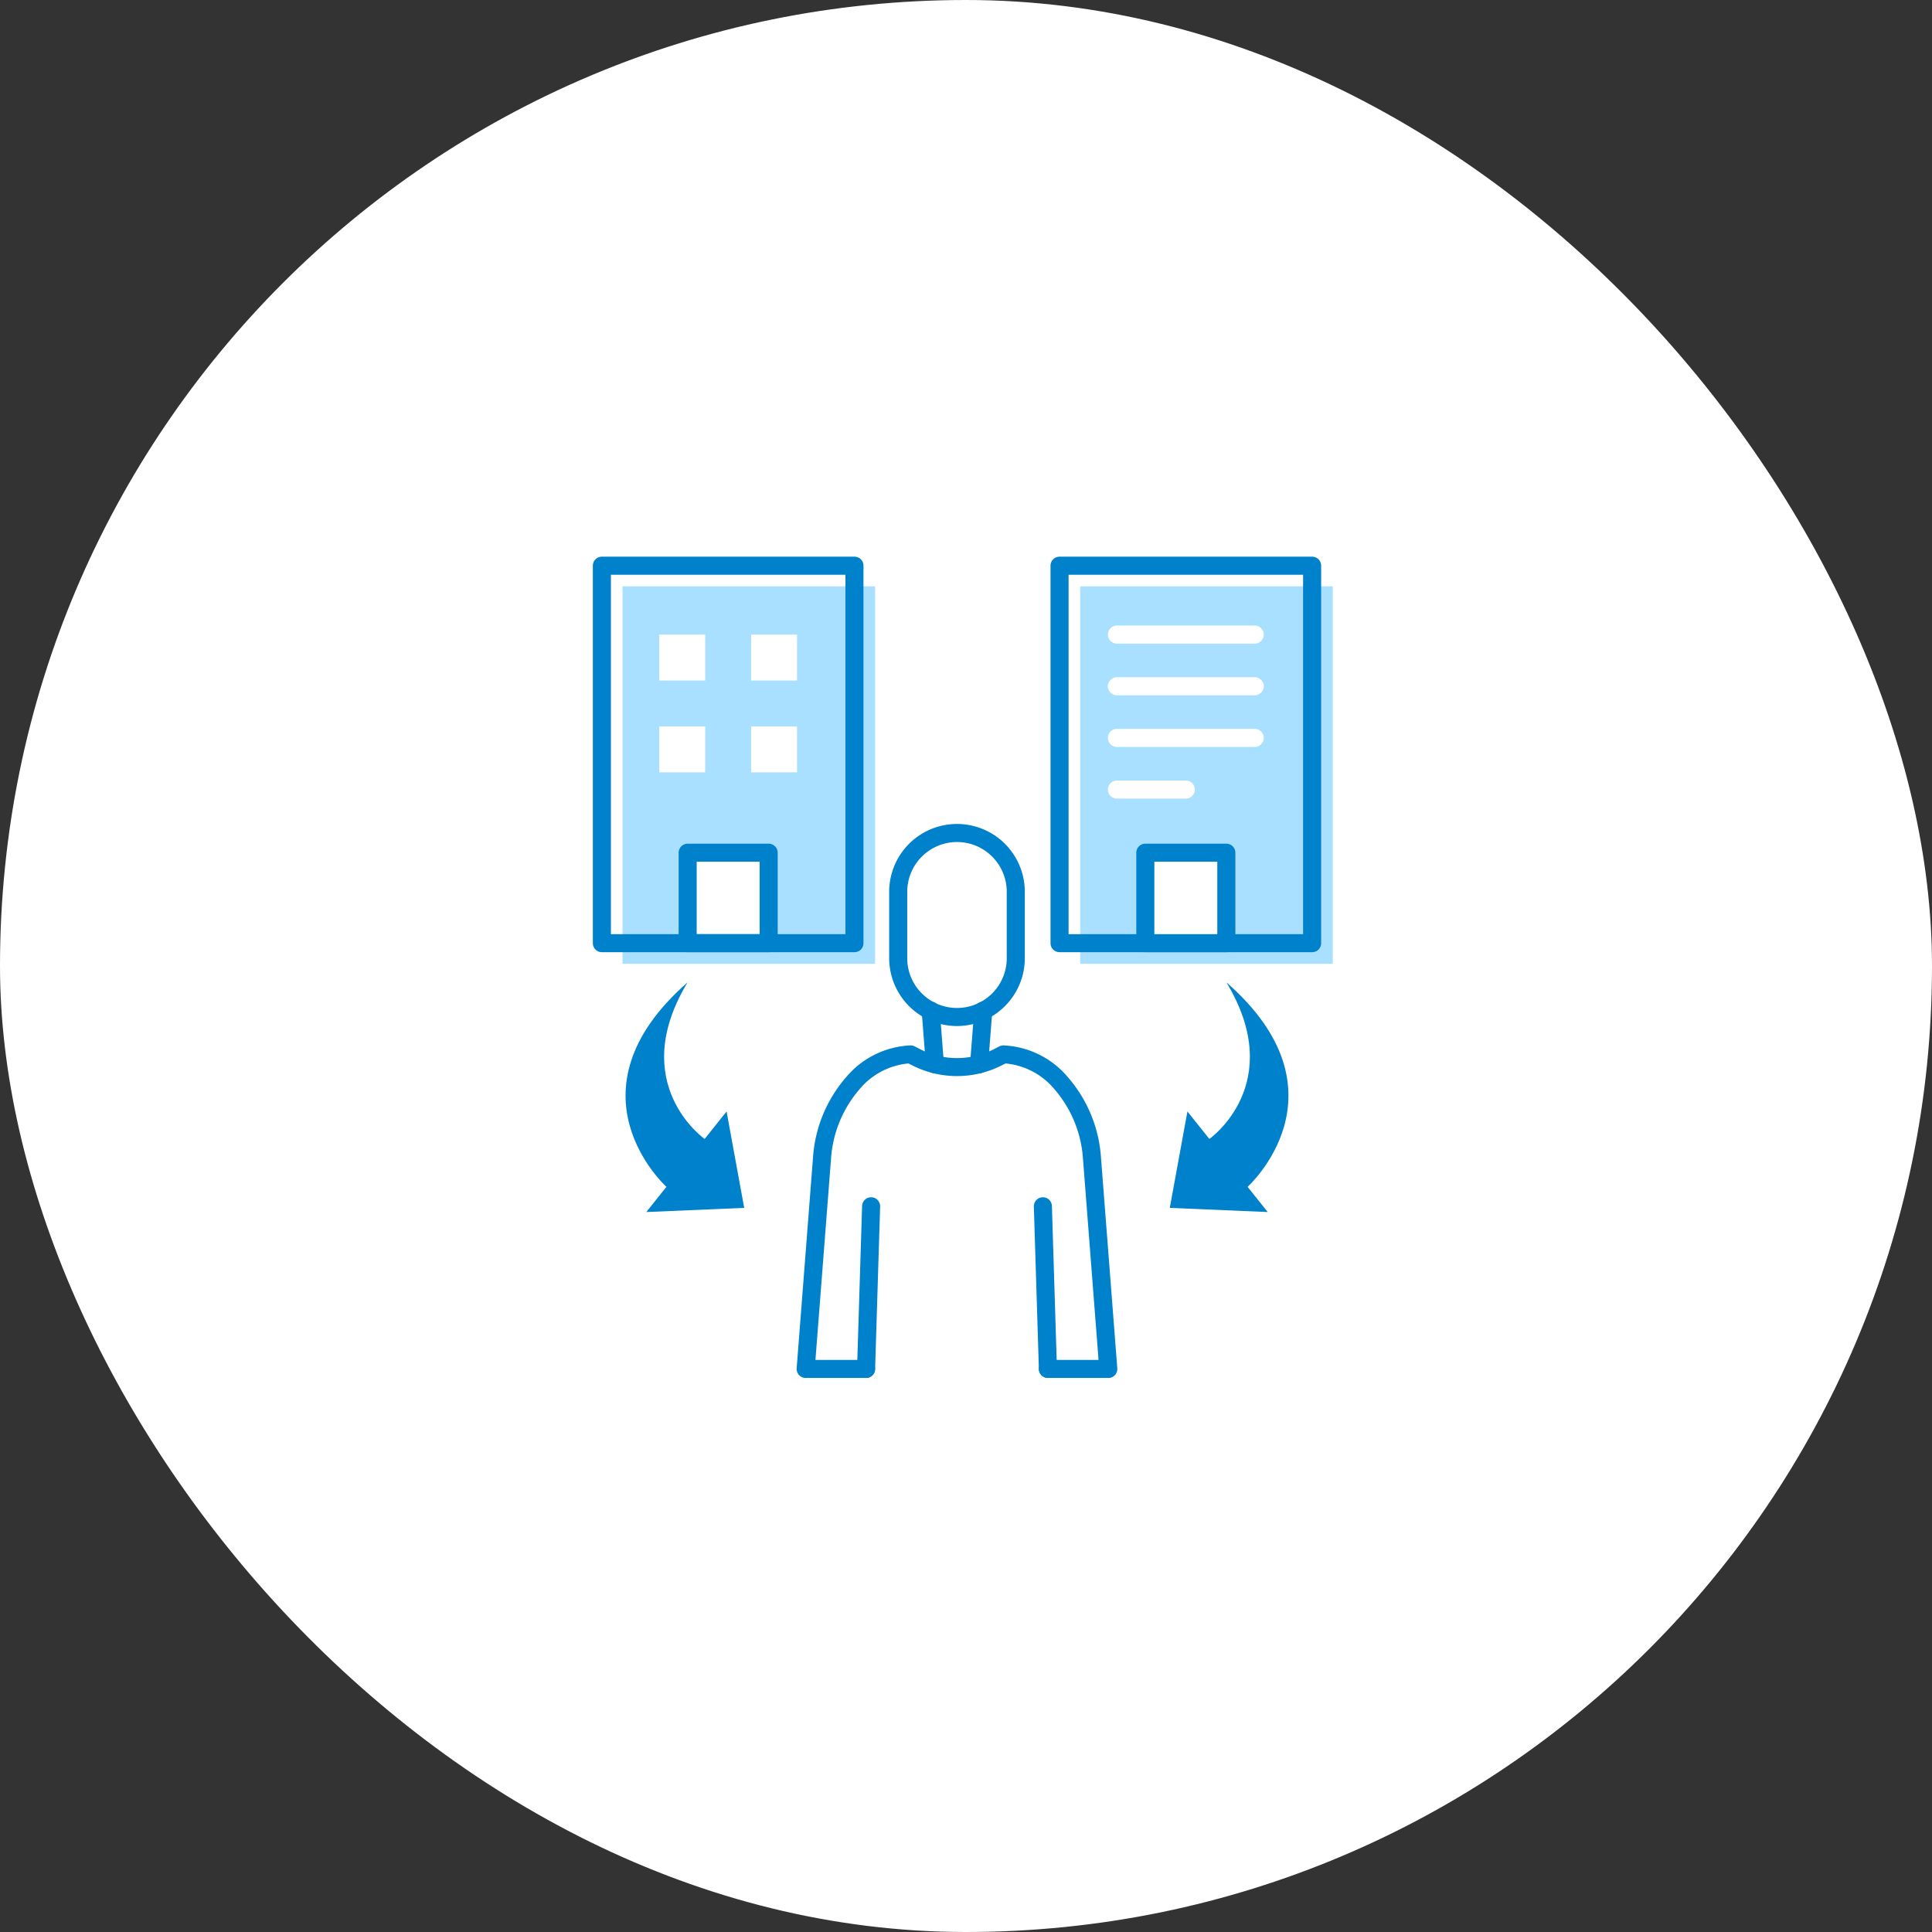 <svg xmlns="http://www.w3.org/2000/svg" width="214" height="214" viewBox="0 0 214 214">
  <rect x="0" y="0" width="214" height="214" fill="#333333" stroke="none"/>
  <g id="グループ_60" data-name="グループ 60" transform="translate(-521 -2602)">
    <rect id="bg" width="214" height="214" rx="107" transform="translate(521 2602)" fill="#fff"/>
    <g id="icon" transform="translate(-12 24)">
      <rect id="area" width="104" height="104" transform="translate(588 2633)" fill="#fff"/>
      <g id="icon-2" data-name="icon" transform="translate(599.668 2640.661)">
        <rect id="長方形_409" data-name="長方形 409" width="27.976" height="41.81" transform="translate(52.981 2.286)" fill="#aae0ff"/>
        <path id="パス_37" data-name="パス 37" d="M28.233,42.067H20.973v-8.9a1.121,1.121,0,0,0-1.122-1.121H10.88a1.122,1.122,0,0,0-1.122,1.121v8.9H2.5V2.5H28.233Z" transform="translate(-1.378 -1.379)" fill="#fff"/>
        <rect id="長方形_30" data-name="長方形 30" width="2.843" height="2.843" transform="translate(7.48 8.751)" fill="#fff"/>
        <rect id="長方形_31" data-name="長方形 31" width="2.843" height="2.843" transform="translate(17.653 8.751)" fill="#fff"/>
        <rect id="長方形_32" data-name="長方形 32" width="2.843" height="2.843" transform="translate(7.48 18.925)" fill="#fff"/>
        <rect id="長方形_33" data-name="長方形 33" width="2.843" height="2.843" transform="translate(17.653 18.925)" fill="#fff"/>
        <rect id="長方形_34" data-name="長方形 34" width="27.976" height="41.81" transform="translate(2.286 2.286)" fill="#aae0ff"/>
        <rect id="長方形_35" data-name="長方形 35" width="5.086" height="5.086" transform="translate(6.358 7.63)" fill="#fff"/>
        <rect id="長方形_36" data-name="長方形 36" width="5.086" height="5.086" transform="translate(16.531 7.63)" fill="#fff"/>
        <rect id="長方形_37" data-name="長方形 37" width="5.086" height="5.086" transform="translate(6.358 17.803)" fill="#fff"/>
        <rect id="長方形_38" data-name="長方形 38" width="5.086" height="5.086" transform="translate(16.531 17.803)" fill="#fff"/>
        <rect id="長方形_39" data-name="長方形 39" width="8.972" height="10.019" transform="translate(9.502 31.791)" fill="#fff"/>
        <path id="長方形_39_-_アウトライン" data-name="長方形 39 - アウトライン" d="M0-1H8.972a1,1,0,0,1,1,1V10.019a1,1,0,0,1-1,1H0a1,1,0,0,1-1-1V0A1,1,0,0,1,0-1ZM7.972,1H1V9.019H7.972Z" transform="translate(9.502 31.791)" fill="#0081cc"/>
        <path id="長方形_41" data-name="長方形 41" d="M0-1H27.976a1,1,0,0,1,1,1V41.81a1,1,0,0,1-1,1H0a1,1,0,0,1-1-1V0A1,1,0,0,1,0-1ZM26.976,1H1V40.81H26.976Z" transform="translate(50.695)" fill="#0081cc"/>
        <path id="線_26" data-name="線 26" d="M15.26,1H0A1,1,0,0,1-1,0,1,1,0,0,1,0-1H15.26a1,1,0,0,1,1,1A1,1,0,0,1,15.26,1Z" transform="translate(57.052 7.63)" fill="#fff"/>
        <path id="線_27" data-name="線 27" d="M15.26,1H0A1,1,0,0,1-1,0,1,1,0,0,1,0-1H15.26a1,1,0,0,1,1,1A1,1,0,0,1,15.26,1Z" transform="translate(57.052 13.352)" fill="#fff"/>
        <path id="線_28" data-name="線 28" d="M15.26,1H0A1,1,0,0,1-1,0,1,1,0,0,1,0-1H15.26a1,1,0,0,1,1,1A1,1,0,0,1,15.26,1Z" transform="translate(57.052 19.074)" fill="#fff"/>
        <path id="線_29" data-name="線 29" d="M7.63,1H0A1,1,0,0,1-1,0,1,1,0,0,1,0-1H7.63a1,1,0,0,1,1,1A1,1,0,0,1,7.63,1Z" transform="translate(57.052 24.797)" fill="#fff"/>
        <rect id="長方形_42" data-name="長方形 42" width="8.972" height="10.019" transform="translate(60.196 31.791)" fill="#fff"/>
        <path id="長方形_42_-_アウトライン" data-name="長方形 42 - アウトライン" d="M0-1H8.972a1,1,0,0,1,1,1V10.019a1,1,0,0,1-1,1H0a1,1,0,0,1-1-1V0A1,1,0,0,1,0-1ZM7.972,1H1V9.019H7.972Z" transform="translate(60.196 31.791)" fill="#0081cc"/>
        <g id="グループ_8" data-name="グループ 8" transform="translate(22.576 29.606)">
          <path id="線_30" data-name="線 30" d="M.462,6.944a1,1,0,0,1-1-.922L-1,.078A1,1,0,0,1-.078-1,1,1,0,0,1,1-.078L1.46,5.866A1,1,0,0,1,.541,6.941Q.5,6.944.462,6.944Z" transform="translate(13.848 19.68)" fill="#0081cc"/>
          <path id="線_31" data-name="線 31" d="M0,6.944c-.026,0-.052,0-.079,0A1,1,0,0,1-1,5.866L-.534-.078A1,1,0,0,1,.541-1,1,1,0,0,1,1.46.078L1,6.022A1,1,0,0,1,0,6.944Z" transform="translate(19.206 19.679)" fill="#0081cc"/>
          <path id="パス_39" data-name="パス 39" d="M44.346,55.63a7.519,7.519,0,0,1-7.511-7.511v-7.36a7.511,7.511,0,1,1,15.022,0v7.36A7.519,7.519,0,0,1,44.346,55.63Zm0-20.382a5.517,5.517,0,0,0-5.511,5.511v7.36a5.511,5.511,0,1,0,11.022,0v-7.36A5.517,5.517,0,0,0,44.346,35.248Z" transform="translate(-27.587 -34.248)" fill="#0081cc"/>
          <path id="パス_40" data-name="パス 40" d="M59.931,97.422H53.242a1,1,0,0,1,0-2H58.85L57.127,73.152a13.087,13.087,0,0,0-3.151-7.7,7.99,7.99,0,0,0-5.43-2.866l-.434.22a10.946,10.946,0,0,1-9.88,0l-.433-.221a7.991,7.991,0,0,0-5.43,2.866,13.092,13.092,0,0,0-3.151,7.7L27.493,95.422H33.1a1,1,0,0,1,0,2H26.413a1,1,0,0,1-1-1.077L27.223,73a15.1,15.1,0,0,1,3.657-8.879,9.86,9.86,0,0,1,7.149-3.535,1,1,0,0,1,.454.109l.656.334a8.939,8.939,0,0,0,8.067,0l.656-.334a1,1,0,0,1,.453-.109,9.86,9.86,0,0,1,7.149,3.535A15.1,15.1,0,0,1,59.121,73l1.807,23.35a1,1,0,0,1-1,1.077Z" transform="translate(-26.413 -37.058)" fill="#0081cc"/>
          <path id="線_32" data-name="線 32" d="M.557,19.015a1,1,0,0,1-1-.969L-1,.031A1,1,0,0,1-.031-1,1,1,0,0,1,1-.031l.557,18.015a1,1,0,0,1-.969,1.03Z" transform="translate(26.272 41.349)" fill="#0081cc"/>
          <path id="線_33" data-name="線 33" d="M0,19.015H-.031A1,1,0,0,1-1,17.984L-.442-.031A1,1,0,0,1,.588-1,1,1,0,0,1,1.557.031L1,18.046A1,1,0,0,1,0,19.015Z" transform="translate(6.688 41.349)" fill="#0081cc"/>
        </g>
        <path id="パス_41" data-name="パス 41" d="M17.315,77.669,15.362,66.991l-2.43,3.043s-8.689-6.08-1.89-17.345C-2.9,64.9,8.7,75.338,8.7,75.338L6.47,78.129Z" transform="translate(-1.55 -6.538)" fill="#0081cc"/>
        <path id="パス_42" data-name="パス 42" d="M71.363,77.669l1.953-10.678,2.43,3.043s8.689-6.08,1.89-17.345C91.58,64.9,79.981,75.338,79.981,75.338l2.228,2.791Z" transform="translate(-8.458 -6.538)" fill="#0081cc"/>
        <path id="長方形_408" data-name="長方形 408" d="M0-1H27.976a1,1,0,0,1,1,1V41.81a1,1,0,0,1-1,1H0a1,1,0,0,1-1-1V0A1,1,0,0,1,0-1ZM26.976,1H1V40.81H26.976Z" fill="#0081cc"/>
      </g>
    </g>
  </g>
</svg>
